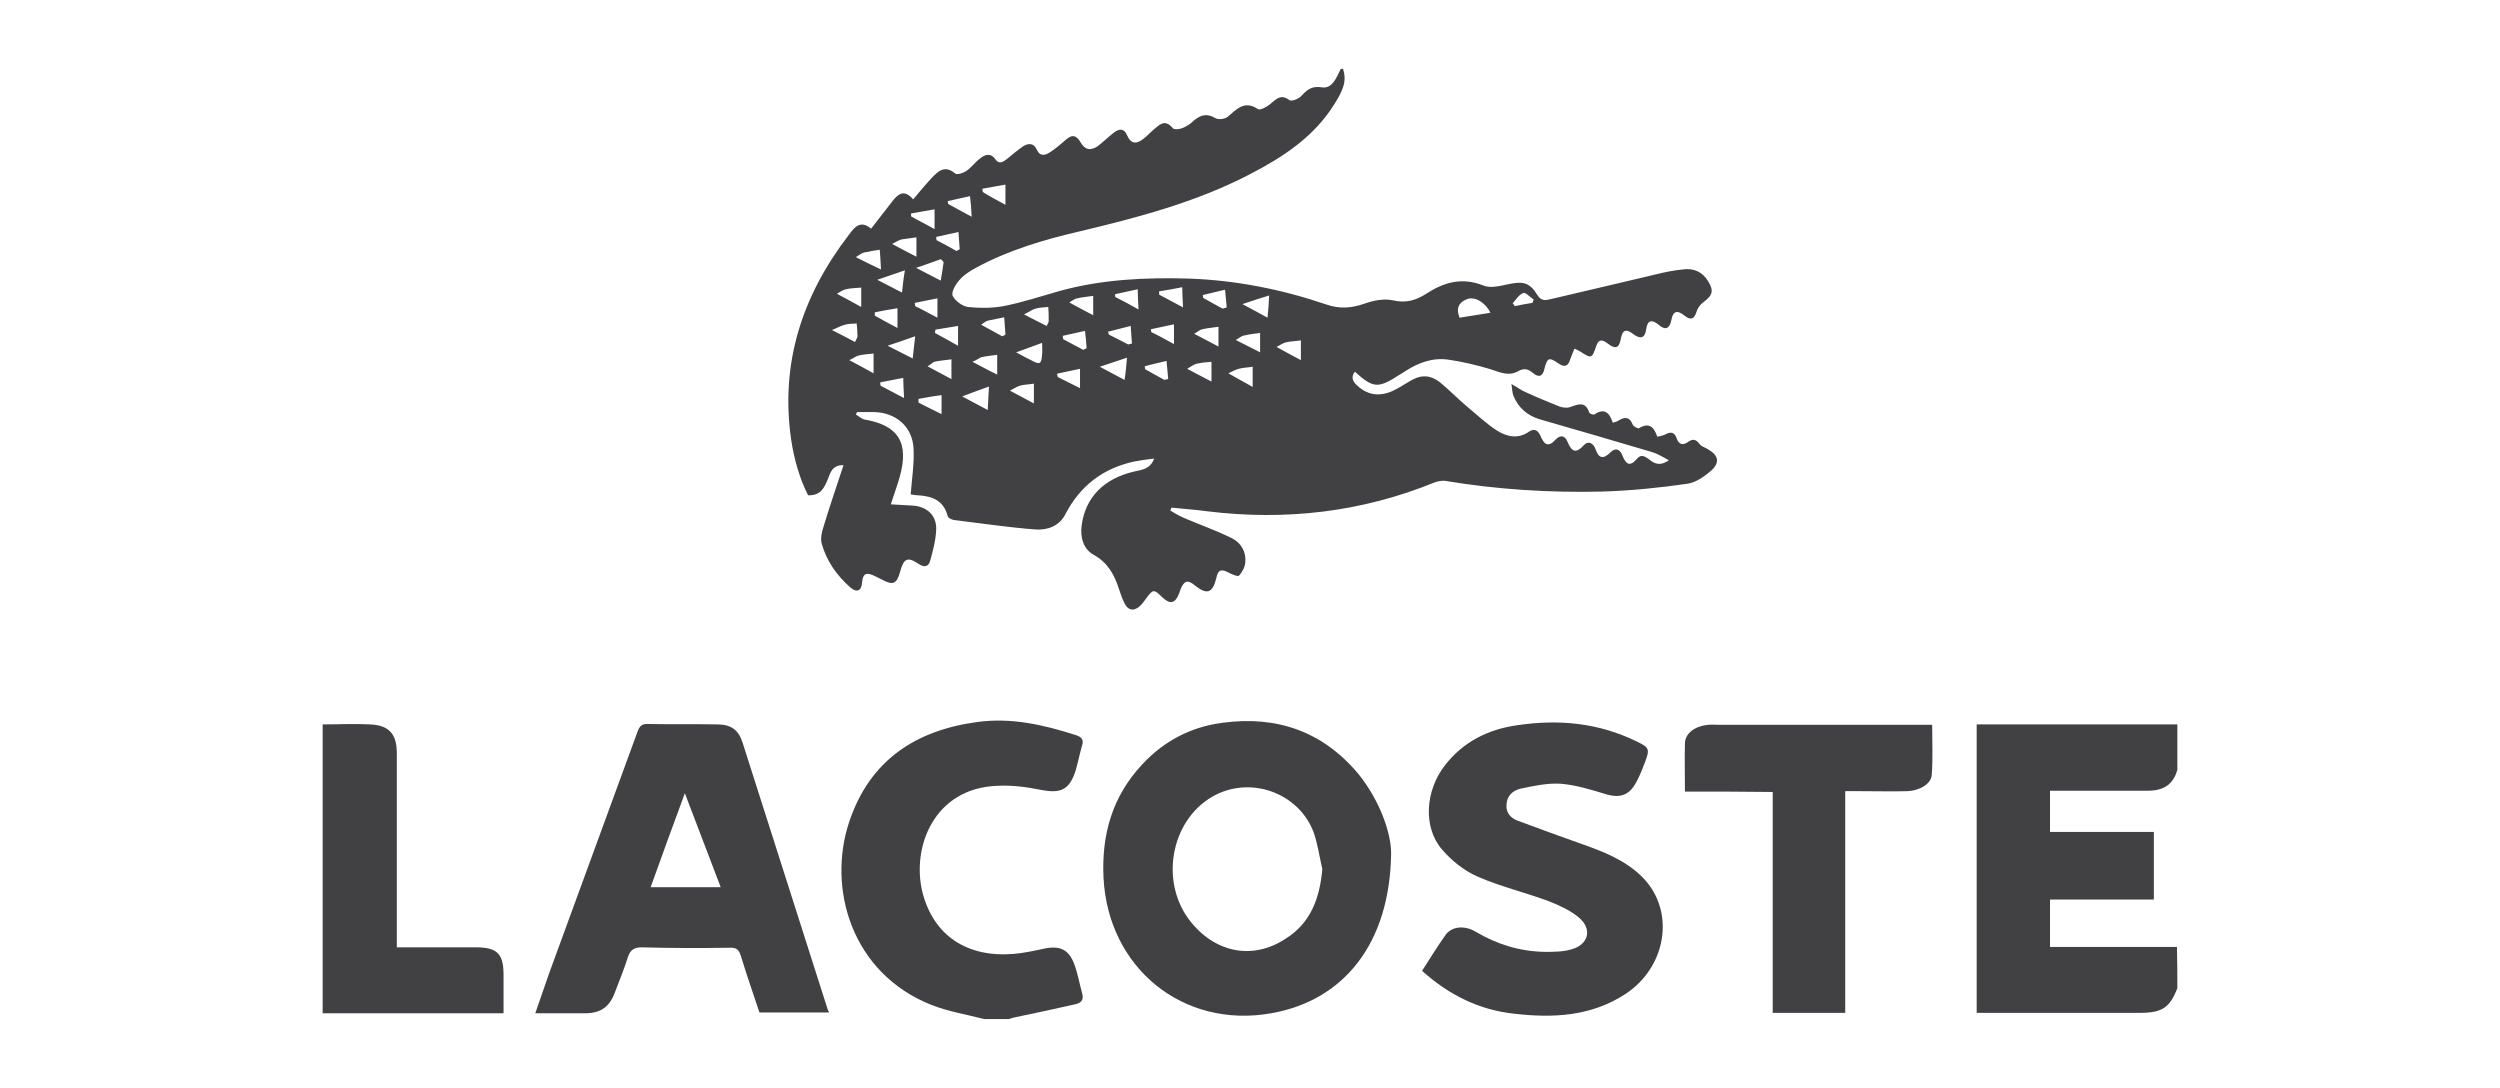 <?xml version="1.0" encoding="utf-8"?>
<!-- Generator: Adobe Illustrator 26.4.1, SVG Export Plug-In . SVG Version: 6.00 Build 0)  -->
<svg version="1.1" id="Layer_1" xmlns="http://www.w3.org/2000/svg" xmlns:xlink="http://www.w3.org/1999/xlink" x="0px" y="0px"
	 viewBox="0 0 606.7 264" style="enable-background:new 0 0 606.7 264;" xml:space="preserve">
<style type="text/css">
	.st0{fill:#414042;}
</style>
<g>
	<path class="st0" d="M325.9,16.7c1.2,3.3-0.5,6-2.1,8.6c-4.9,7.9-12.4,12.8-20.5,17c-13.1,6.8-27.2,10.5-41.5,13.9
		c-8.6,2-17,4.5-24.8,8.7c-1.5,0.8-3.1,1.8-4.2,3.1c-0.9,1-2,2.9-1.6,3.8c0.6,1.2,2.3,2.5,3.7,2.7c2.8,0.3,5.8,0.3,8.6-0.2
		c4.6-0.9,9.1-2.4,13.7-3.7c10.2-2.8,20.7-3.3,31.2-3c11.5,0.4,22.6,2.6,33.5,6.3c3.1,1.1,6.1,0.9,9.2-0.2c2.2-0.8,4.8-1.3,7-0.8
		c3.1,0.7,5.5,0,8-1.6c4.3-2.8,8.7-4.1,13.9-2c1.7,0.7,4,0.1,5.9-0.3c3.7-0.8,5.3-0.5,7.2,2.6c0.9,1.5,2,1.3,3.2,1
		c8.7-2,17.3-4.1,25.9-6.1c2-0.5,4.1-0.9,6.1-1.1c2.6-0.4,4.8,0.5,6.2,2.8c1.5,2.4,1.1,3.5-1.2,5.2c-0.7,0.5-1.4,1.5-1.6,2.3
		c-0.6,1.9-1.5,2-2.9,0.9c-1.7-1.4-2.8-1.2-3.2,1.1c-0.4,2-1.4,2.6-3.1,1.1c-1.6-1.3-2.7-1.2-3,1.1c-0.3,2.3-1.5,2.4-3.1,1.2
		c-1.8-1.4-2.7-1.1-3.1,1.3c-0.4,2.1-1.3,2.4-3.1,1c-1.3-1-2.2-1.2-2.8,0.5c-1.1,3.2-1.1,3.2-4.1,1.3c-0.3-0.2-0.6-0.3-1.2-0.6
		c-0.4,0.9-0.7,1.7-1,2.5c-0.5,1.7-1.3,2.2-2.9,1.1c-2.3-1.6-2.7-1.4-3.4,1.3c-0.4,1.9-1.4,2.2-2.8,1c-1.2-1-2.2-1.2-3.6-0.4
		c-2.3,1.3-4.5,0.2-6.7-0.5c-3.3-1-6.7-1.8-10.1-2.3c-3.8-0.6-7.4,0.7-10.6,2.8c-0.4,0.3-0.8,0.5-1.3,0.8c-5.2,3.4-6.4,3.4-10.9-0.7
		c-1.1,1.4-0.4,2.5,0.6,3.4c2.5,2.3,5.4,2.7,8.5,1.3c1.3-0.6,2.6-1.4,3.9-2.2c2.8-1.8,5.2-1.9,7.8,0.2c2.3,1.9,4.4,4.1,6.7,6
		c2.3,1.9,4.5,4,7,5.6c2.4,1.5,5.1,2.1,7.7,0.3c1.4-1,2.3-0.3,2.9,1.1c0.8,1.9,1.8,2.8,3.6,0.8c1-1.1,2.2-1.2,2.9,0.5
		c0.9,2.1,1.8,3.2,3.9,0.9c1.2-1.3,2.4-0.5,2.9,0.9c0.8,2.4,2,2.4,3.6,0.8c1.3-1.3,2.4-0.7,2.9,0.7c0.9,2.2,1.8,2.9,3.6,0.8
		c0.9-1.1,1.8-0.6,2.8,0.1c1.2,1,2.6,1.9,4.9,0.3c-1.5-0.8-2.6-1.5-3.8-1.9c-9.1-2.7-18.3-5.4-27.4-8c-3.1-0.9-5.3-2.8-6.5-5.7
		c-0.3-0.7-0.3-1.5-0.5-2.9c1.6,0.9,2.5,1.6,3.5,2c2.6,1.2,5.3,2.3,8,3.4c0.8,0.3,1.9,0.5,2.7,0.2c2-0.7,3.8-1.5,4.7,1.4
		c0.1,0.2,1,0.5,1.2,0.4c2.5-1.7,3.7-0.4,4.5,2c0.6-0.2,1.1-0.3,1.5-0.6c1.5-0.9,2.6-0.8,3.3,1c0.2,0.5,1.3,1.1,1.6,0.9
		c2.5-1.5,3.6-0.2,4.4,2.1c0.8-0.2,1.4-0.3,2-0.6c1.3-0.7,2.2-0.5,2.7,1c0.5,1.4,1.4,1.8,2.7,0.9c1.2-0.9,2-0.7,2.9,0.5
		c0.4,0.6,1.4,0.8,2.1,1.3c2.4,1.4,2.8,3.1,0.8,5c-1.7,1.5-3.8,3-5.9,3.3c-6.9,1-13.9,1.7-20.8,1.9c-12.7,0.3-25.4-0.5-38-2.6
		c-0.8-0.1-1.8,0.1-2.6,0.4c-17.7,7.2-36.1,9.3-55,7c-2.9-0.4-5.9-0.6-8.8-0.9c-0.1,0.2-0.2,0.5-0.3,0.7c1,0.6,2,1.2,3.1,1.7
		c3.9,1.7,8,3.1,11.8,5c2.3,1.1,3.6,3.4,3.3,6c-0.1,1.1-0.8,2.3-1.5,3.1c-0.3,0.3-1.7-0.3-2.5-0.7c-1.6-0.9-2.6-0.9-3,1.2
		c-0.9,3.8-2.3,4.2-5.2,1.9c-1.8-1.5-2.6-1.2-3.5,0.9c-0.1,0.3-0.2,0.6-0.3,0.9c-1,2.6-2.2,2.9-4.2,1c-2-2-2.2-1.9-3.9,0.4
		c-0.5,0.7-1,1.4-1.6,1.9c-1.4,1.2-2.7,0.9-3.5-0.6c-0.6-1.1-1-2.3-1.4-3.5c-1.1-3.5-2.7-6.5-6.1-8.4c-2.6-1.4-3.4-4.3-3-7.2
		c0.9-6.8,5.4-11.4,12.9-13.1c1.7-0.4,3.7-0.5,4.7-3.1c-1.8,0.2-3.3,0.4-4.8,0.7c-7.5,1.6-13.1,5.8-16.7,12.7c-1.5,3-4.4,4-7.3,3.8
		c-6.6-0.5-13.2-1.5-19.8-2.3c-0.6-0.1-1.4-0.5-1.5-0.9c-1-3.9-3.8-4.9-7.3-5.1c-0.7,0-1.3-0.2-1.7-0.2c0.3-3.8,0.9-7.5,0.7-11.2
		c-0.3-5.3-4.3-8.7-9.7-8.8c-1.3,0-2.6,0-4,0c-0.1,0.2-0.2,0.4-0.3,0.6c0.7,0.4,1.3,1,2,1.2c8.4,1.4,11,5.7,8.6,14.1
		c-0.6,2.1-1.4,4.2-2.1,6.5c1.8,0.1,3.5,0.2,5.2,0.3c3.5,0.2,5.9,2.3,5.8,5.8c-0.1,2.6-0.8,5.2-1.5,7.7c-0.3,1.1-1.2,1.7-2.7,0.7
		c-2.8-1.9-3.7-1.4-4.6,2c-0.8,2.8-1.7,3.2-4.3,1.8c-0.6-0.3-1.2-0.6-1.8-0.9c-1.7-0.8-2.9-1-3.1,1.6c-0.1,2-1.3,2.5-2.8,1.2
		c-3.3-2.9-5.8-6.4-7-10.7c-0.3-1.2,0-2.7,0.4-3.9c1.5-5,3.2-9.9,4.9-15.1c-2.7-0.1-3.2,1.8-3.8,3.4c-0.9,2.1-1.7,4-4.8,3.9
		c-2.1-4.2-3.4-8.8-4.1-13.5c-2.7-18.6,2.7-35,14-49.7c1.2-1.6,2.7-3.8,5.4-1.5c1.8-2.3,3.5-4.5,5.2-6.7c1.4-1.8,2.9-2.9,5-0.4
		c1.6-1.9,3-3.6,4.5-5.2c1.6-1.7,3.2-3.2,5.7-1.1c0.5,0.4,2-0.1,2.7-0.6c1.2-0.8,2.1-2.1,3.3-3c1.2-1,2.6-1.5,3.8,0.2
		c1,1.4,2.1,0.4,3-0.3c1.2-1,2.4-2,3.7-2.9c1.3-0.8,2.6-0.8,3.3,0.8c0.8,1.8,2.1,1.4,3.3,0.6c1.4-0.9,2.6-2,3.9-3.1
		c1.4-1.2,2.4-1,3.4,0.7c1.1,1.9,2.5,2.2,4.3,0.9c1.3-1,2.5-2.2,3.8-3.2c1.3-1,2.5-1.1,3.2,0.6c1,2.3,2.4,2.2,4.1,0.8
		c0.8-0.6,1.5-1.4,2.2-2c1.5-1.2,2.8-2.9,4.8-0.5c0.3,0.4,1.6,0.3,2.3,0c1.1-0.4,2.1-1.1,2.9-1.9c1.7-1.4,3.2-1.7,5.2-0.5
		c0.7,0.4,2.3,0.2,3-0.4c2.2-1.9,4.1-4,7.3-1.8c0.5,0.3,2.1-0.5,2.9-1.2c1.5-1.2,2.6-2.6,4.7-1c0.5,0.4,2.3-0.3,2.9-1
		c1.4-1.5,2.5-2.5,5-2.1c2.5,0.4,3.5-2.3,4.5-4.3C325.2,16.7,325.5,16.7,325.9,16.7z M354.2,77.1c2.5-0.4,4.9-0.8,7.5-1.2
		c-1.3-2.6-3.8-4-5.7-3.3C354,73.4,353.3,74.8,354.2,77.1z M284.9,83.5c0-1.9,0-3.4,0-4.8c-1.9,0.4-3.7,0.8-5.6,1.2
		c0,0.2,0.1,0.5,0.1,0.7C281.1,81.4,282.7,82.3,284.9,83.5z M273.8,83.6c0.3-0.1,0.6-0.2,0.9-0.2c-0.1-1.4-0.2-2.9-0.3-4.3
		c-1.8,0.5-3.7,0.9-5.5,1.4c0.1,0.2,0.1,0.4,0.2,0.7C270.6,81.9,272.2,82.8,273.8,83.6z M243.2,81.6c0.3-0.1,0.5-0.2,0.8-0.4
		c-0.1-1.4-0.2-2.8-0.3-4.2c-1.3,0.3-2.6,0.5-3.9,0.8c-0.5,0.1-1,0.5-1.7,1C239.9,79.8,241.6,80.7,243.2,81.6z M203.1,71.3
		c1.9,1,3.6,1.9,5.9,3.2c0-1.9,0-3.3,0-4.7c-1.2,0.1-2.5,0.1-3.7,0.4C204.6,70.3,204,70.8,203.1,71.3z M229,63.6
		c-0.2-0.2-0.4-0.5-0.7-0.7c-1.8,0.6-3.5,1.3-6,2.1c2.3,1.2,3.9,2,6,3.1C228.6,66.4,228.8,65,229,63.6z M315.7,87.4
		c0-1.8,0-3.3,0-4.8c-1.2,0.2-2.5,0.2-3.7,0.5c-0.7,0.2-1.3,0.6-2.2,1.1C311.8,85.3,313.4,86.2,315.7,87.4z M212,90.6
		c0-2,0-3.4,0-4.8c-1.2,0.1-2.5,0.2-3.7,0.5c-0.7,0.2-1.3,0.7-2.2,1.1C208,88.4,209.7,89.3,212,90.6z M236,87.8c2.1,1.1,3.7,2,6,3.1
		c0-1.9,0-3.4,0-4.8c-1.3,0.2-2.6,0.3-3.9,0.6C237.6,86.9,237,87.4,236,87.8z M225.1,88.9c1.9,1,3.6,1.9,5.8,3.1c0-2,0-3.4,0-4.8
		c-1.4,0.2-2.8,0.3-4.2,0.6C226.3,88,225.8,88.5,225.1,88.9z M250.9,97.9c0-1.9,0-3.4,0-4.8c-1.1,0.2-2.3,0.2-3.4,0.5
		c-0.7,0.2-1.4,0.7-2.4,1.2C247,95.8,248.6,96.7,250.9,97.9z M222.4,62.3c0-1.9,0-3.3,0-4.7c-1.2,0.2-2.4,0.3-3.6,0.5
		c-0.7,0.2-1.4,0.6-2.3,1.1C218.5,60.3,220.1,61.1,222.4,62.3z M281.3,70.7c0,0.3,0,0.5,0,0.8c1.7,0.9,3.4,1.8,5.8,3.1
		c-0.1-2.1-0.2-3.5-0.2-4.9C285,70.1,283.2,70.4,281.3,70.7z M248.5,76.3c2.1,1.1,3.7,1.9,5.5,2.8c0.3-0.6,0.5-0.9,0.5-1.2
		c0-1.1,0-2.2-0.1-3.4c-1,0.1-2.1,0.1-3.1,0.4C250.5,75.1,249.8,75.7,248.5,76.3z M201.9,80.1c2.2,1.1,3.9,2,5.6,2.9
		c0.3-0.7,0.6-1.1,0.6-1.4c0-1-0.1-2-0.2-3.1c-0.9,0.1-1.9,0-2.8,0.3C204.2,79,203.3,79.5,201.9,80.1z M227,80
		c0,0.3-0.1,0.6-0.1,0.8c1.7,0.9,3.4,1.9,5.6,3.1c0-2,0-3.4,0-4.8C230.7,79.4,228.9,79.7,227,80z M295.7,84.1c0-2,0-3.4,0-4.8
		c-1.3,0.2-2.6,0.3-3.9,0.6c-0.6,0.1-1.1,0.6-2,1.1C291.6,81.9,293.2,82.8,295.7,84.1z M262.9,84.9c0.3-0.1,0.5-0.3,0.8-0.4
		c-0.1-1.4-0.2-2.8-0.4-4.2c-1.8,0.4-3.6,0.8-5.4,1.2c0,0.3,0.1,0.5,0.1,0.8C259.7,83.2,261.3,84.1,262.9,84.9z M207.7,62.4
		c2,1,3.7,1.9,6.1,3c-0.1-2.1-0.2-3.5-0.3-4.8c-1.3,0.2-2.6,0.4-3.9,0.7C209,61.5,208.5,61.9,207.7,62.4z M282.6,92.2
		c0.3-0.1,0.6-0.2,0.9-0.2c-0.1-1.5-0.3-2.9-0.4-4.4c-1.8,0.4-3.6,0.8-5.3,1.3c0,0.2,0.1,0.5,0.1,0.7
		C279.5,90.5,281.1,91.4,282.6,92.2z M294,92.6c0-2,0-3.4,0-4.8c-1.2,0.1-2.5,0.2-3.7,0.5c-0.7,0.2-1.3,0.7-2.2,1.2
		C289.9,90.5,291.6,91.3,294,92.6z M239.7,99.5c0.1-2.1,0.2-3.6,0.3-5.7c-2.4,0.9-4.2,1.5-6.5,2.4C235.8,97.4,237.4,98.3,239.7,99.5
		z M232.1,60.9c0.3-0.1,0.5-0.3,0.8-0.4c-0.1-1.4-0.2-2.8-0.3-4.2c-1.8,0.4-3.6,0.8-5.4,1.2c0,0.3,0,0.5,0.1,0.8
		C228.9,59.1,230.5,60,232.1,60.9z M226.8,55.6c0-2,0-3.4,0-4.8c-1.9,0.3-3.8,0.7-5.7,1c0,0.2,0,0.5,0,0.7
		C222.8,53.5,224.5,54.3,226.8,55.6z M296.7,74.9c0.3-0.1,0.6-0.2,1-0.3c-0.1-1.4-0.3-2.9-0.4-4.3c-1.8,0.4-3.6,0.9-5.4,1.3
		c0,0.2,0.1,0.5,0.1,0.7C293.6,73.2,295.2,74.1,296.7,74.9z M217.8,79.6c0-2,0-3.4,0-4.8c-1.8,0.3-3.7,0.6-5.5,1c0,0.3,0,0.5,0,0.8
		C213.9,77.5,215.5,78.4,217.8,79.6z M259.5,73.4c1.8,1,3.5,1.9,5.8,3.1c0-1.9,0-3.3,0-4.7c-1.3,0.2-2.6,0.3-3.9,0.6
		C260.8,72.5,260.3,72.9,259.5,73.4z M244,49.7c0-2,0-3.5,0-4.9c-1.9,0.3-3.7,0.7-5.6,1c0,0.3,0.1,0.5,0.1,0.8
		C240.1,47.6,241.6,48.4,244,49.7z M273.5,86.8c-2.4,0.8-4.2,1.4-6.6,2.2c2.3,1.2,3.9,2.1,6,3.2C273.2,90.4,273.3,89,273.5,86.8z
		 M304,93.9c0-2,0-3.4,0-4.9c-1.1,0.2-2.3,0.2-3.4,0.5c-0.8,0.2-1.4,0.6-2.5,1.1C300,91.7,301.7,92.6,304,93.9z M262.1,94.2
		c0-1.8,0-3.3,0-4.7c-1.9,0.4-3.7,0.8-5.6,1.2c0.1,0.3,0.1,0.5,0.2,0.8C258.3,92.3,259.9,93.1,262.1,94.2z M213.6,92.8
		c0,0.3,0.1,0.5,0.1,0.8c1.6,0.9,3.3,1.7,5.7,3c-0.1-2-0.2-3.5-0.2-4.9C217.3,92.1,215.5,92.4,213.6,92.8z M235.8,52.6
		c-0.1-2.1-0.2-3.5-0.4-5c-1.8,0.4-3.6,0.8-5.4,1.2c0,0.2,0.1,0.5,0.1,0.7C231.8,50.4,233.4,51.3,235.8,52.6z M222.9,96.8
		c0,0.3,0,0.6,0,0.9c1.7,0.9,3.4,1.7,5.6,2.8c0-1.8,0-3.2,0-4.6C226.6,96.1,224.7,96.5,222.9,96.8z M222.1,81.6
		c-2.5,0.9-4.3,1.5-6.7,2.3c2.3,1.2,4,2,6.1,3.1C221.7,85.3,221.8,83.9,222.1,81.6z M301.5,73.8c2.3,1.2,3.9,2.1,6.1,3.3
		c0.2-1.9,0.3-3.3,0.4-5.4C305.7,72.4,303.9,73,301.5,73.8z M227.5,77.1c0-1.9,0-3.3,0-4.7c-1.8,0.4-3.7,0.7-5.5,1.1
		c0,0.3,0.1,0.5,0.1,0.8C223.6,75,225.2,75.9,227.5,77.1z M219.6,65.6c-2.6,0.9-4.4,1.5-6.7,2.3c2.3,1.2,3.9,2,6,3.1
		C219.1,69.3,219.2,67.9,219.6,65.6z M299.9,82.5c2,1,3.7,1.9,5.9,3c0-1.9,0-3.3,0-4.7c-1.3,0.2-2.6,0.3-3.8,0.6
		C301.3,81.5,300.8,82,299.9,82.5z M252.9,83.2c-2.2,0.8-4,1.5-6.3,2.3c1.6,0.9,2.6,1.4,3.6,1.9c2.2,1.2,2.5,1,2.7-1.4
		C253,85.3,252.9,84.6,252.9,83.2z M276.3,75.1c-0.1-2-0.2-3.5-0.2-4.9c-1.8,0.4-3.7,0.8-5.5,1.2c0,0.2,0,0.5,0.1,0.7
		C272.3,72.9,274,73.8,276.3,75.1z M367.1,73.6c0.2,0.2,0.3,0.4,0.5,0.7c1.4-0.3,2.9-0.6,4.3-0.8c0.1-0.3,0.2-0.5,0.3-0.8
		c-0.9-0.6-2-1.8-2.5-1.6C368.6,71.5,367.9,72.7,367.1,73.6z"/>
	<path class="st0" d="M528.4,239.8c-1.8,4.7-3.7,6-9,6c-12.3,0-24.7,0-37,0c-0.8,0-1.7,0-2.7,0c0-23.3,0-46.5,0-70
		c16.3,0,32.5,0,48.7,0c0,3.7,0,7.3,0,11c-1,3.7-3.5,5.1-7.2,5.1c-2.7,0-5.3,0-8,0c-5.2,0-10.4,0-15.7,0c0,3.5,0,6.6,0,10
		c8.5,0,16.9,0,25.2,0c0,5.6,0,10.8,0,16.4c-8.5,0-16.8,0-25.2,0c0,4,0,7.7,0,11.5c10.4,0,20.6,0,30.8,0
		C528.4,233.2,528.4,236.5,528.4,239.8z"/>
	<path class="st0" d="M238.8,247.3c-4.2-1.1-8.6-1.8-12.7-3.4c-19.5-7.7-25.4-28.4-20-44.5c5-14.9,16.1-22.2,31.2-24.2
		c8.2-1.1,16,0.7,23.8,3.2c1.3,0.4,2,1.1,1.5,2.5c-0.6,2.1-1,4.2-1.6,6.2c-1.5,4.6-3.6,5.5-8.3,4.6c-3.5-0.7-7.1-1.2-10.6-1
		c-15.4,0.5-21,14.9-18.2,26c2.7,10.3,10.7,15.7,22,14.8c2.4-0.2,4.8-0.7,7.1-1.2c4.3-1,6.5,0.1,7.9,4.2c0.7,2.1,1.1,4.3,1.7,6.5
		c0.5,1.6-0.2,2.4-1.6,2.7c-4.8,1.1-9.5,2.1-14.3,3.1c-0.6,0.1-1.3,0.3-1.9,0.5C242.8,247.3,240.8,247.3,238.8,247.3z"/>
	<path class="st0" d="M78.3,175.8c3.8,0,7.7-0.2,11.5,0c4.6,0.2,6.5,2.3,6.5,7c0,14.7,0,29.3,0,44c0,0.9,0,1.8,0,3.1
		c1.4,0,2.7,0,4,0c5.1,0,10.2,0,15.2,0c5.2,0,6.7,1.6,6.7,6.7c0,3,0,6,0,9.3c-14.7,0-29.3,0-43.9,0
		C78.3,222.5,78.3,199.2,78.3,175.8z"/>
	<path class="st0" d="M337.6,207.1c-0.3,21.9-11.5,35.7-29.1,38.8c-21.4,3.8-39.6-11-40.7-32.9c-0.5-10.4,2.1-19.7,9.4-27.5
		c5.3-5.7,11.8-9.1,19.5-10.1c13.3-1.8,24.5,2.2,33.1,12.6C335.1,194.7,337.6,202.4,337.6,207.1z M320.9,210.9c-0.7-3-1.1-6-2.1-8.9
		c-3.5-9.3-14.6-13.6-23.6-9.2c-10.7,5.3-14,20.4-6.7,30.3c6,8,15.3,10.1,23.5,4.7C318.1,224,320.3,217.9,320.9,210.9z"/>
	<path class="st0" d="M201.1,245.7c-5.5,0-11,0-16.8,0c-1.5-4.5-3.1-9.1-4.5-13.7c-0.5-1.5-1-2.1-2.8-2c-7.1,0.1-14.2,0.1-21.3-0.1
		c-1.8,0-2.7,0.6-3.3,2.3c-0.9,2.9-2.1,5.8-3.2,8.7c-1.3,3.5-3.5,5-7.2,5c-3.9,0-7.8,0-12.1,0c1.2-3.4,2.3-6.6,3.4-9.8
		c7.1-19.5,14.3-39,21.4-58.5c0.5-1.4,1.1-2,2.6-1.9c5.6,0.1,11.2,0,16.7,0.1c3.4,0,5.2,1.3,6.2,4.4c6.9,21.7,13.9,43.5,20.8,65.2
		C201.3,245.4,201.2,245.5,201.1,245.7z M157.9,215.3c5.7,0,11.3,0,17,0c-2.9-7.6-5.7-15-8.7-22.8
		C163.3,200.3,160.6,207.8,157.9,215.3z"/>
	<path class="st0" d="M345.1,235.6c1.9-2.9,3.7-5.9,5.7-8.7c1.5-2.1,4.6-2.4,7.3-0.8c5.2,3.1,10.8,4.8,16.8,4.9c2.1,0,4.4,0,6.4-0.6
		c4.2-1.1,5.2-4.9,1.9-7.7c-2-1.7-4.6-2.9-7.1-3.9c-5.8-2.2-11.9-3.6-17.6-6.1c-3.2-1.4-6.3-3.9-8.6-6.6c-4.6-5.4-4-14.2,0.7-20.3
		c4.5-5.8,10.5-8.8,17.6-9.8c10-1.5,19.7-0.6,28.9,3.9c3.2,1.5,3.3,1.9,2.1,5.1c-0.6,1.6-1.2,3.1-2,4.6c-1.7,3.4-4,4.2-7.6,3.1
		c-3.6-1.1-7.2-2.2-10.8-2.5c-3.2-0.2-6.6,0.5-9.8,1.2c-1.8,0.4-3.3,1.7-3.4,3.8c-0.2,2.1,1.1,3.4,2.8,4c5.1,1.9,10.3,3.8,15.4,5.6
		c5.4,1.9,10.8,4,14.9,8.2c7.9,8.1,5.8,21.6-4.2,28.2c-8.4,5.5-17.7,5.9-27.1,4.8C359.1,245.1,351.8,241.6,345.1,235.6z"/>
	<path class="st0" d="M408.9,192.1c0-4.2-0.1-8,0-11.8c0.1-2.4,2.5-4.1,5.6-4.4c0.9-0.1,1.8,0,2.7,0c16.2,0,32.5,0,48.7,0
		c0.9,0,1.8,0,3,0c0,4.2,0.2,8.1-0.1,12.1c-0.1,2.2-2.9,3.9-6,4c-3.7,0.1-7.3,0-11,0c-1.2,0-2.5,0-4,0c0,18.1,0,35.9,0,53.8
		c-5.9,0-11.6,0-17.6,0c0-17.8,0-35.6,0-53.6C423.2,192.1,416.2,192.1,408.9,192.1z"/>
</g>
</svg>
